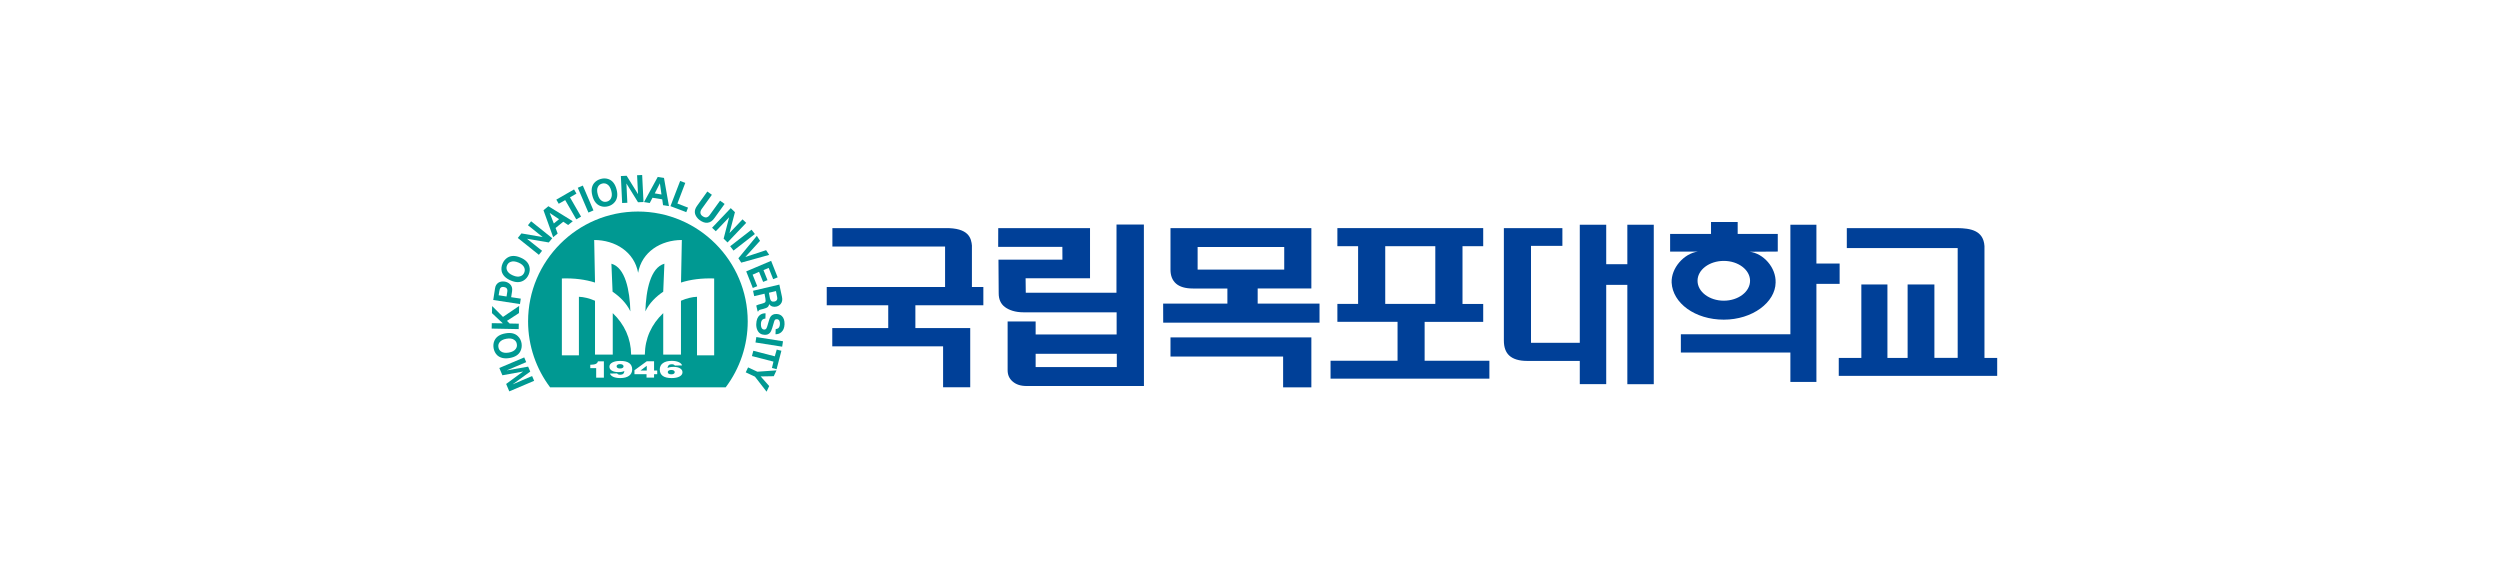 <svg width="300" height="68" viewBox="0 0 300 68" fill="none" xmlns="http://www.w3.org/2000/svg">
<g clip-path="url(#clip0_600_1953)">
<path d="M140.459 42.785H153.974V46.482H157.363V40.488H140.459V42.785Z" fill="#004098"/>
<path d="M133.982 26.945L133.975 35.131H123.093L123.072 33.394H130.803V27.372H119.788L119.781 29.627H127.484L127.491 31.161H119.816L119.844 35.201C119.844 35.929 120.096 36.475 120.593 36.846C121.097 37.218 121.833 37.477 122.813 37.477H133.996V40.138H124.277V38.576H120.915V44.43C120.915 44.983 121.111 45.431 121.511 45.775C121.924 46.139 122.477 46.321 123.184 46.321H137.273L137.266 26.945H133.982ZM134.017 44.045H124.277V42.455H134.017V44.045Z" fill="#004098"/>
<path d="M150.914 34.613H157.363V27.372H140.459V32.365C140.459 33.079 140.676 33.639 141.124 34.032C141.573 34.424 142.252 34.62 143.148 34.62H147.287V36.433H139.577L139.584 38.723H158.343V36.433H150.921V34.613H150.914ZM143.715 32.351V29.641H154.107V32.351H143.715Z" fill="#004098"/>
<path d="M116.637 29.529C116.56 28.576 116.266 27.323 113.395 27.372H99.887V29.585H113.409V34.438H99.208V36.629H106.588V39.367H99.873V41.559H113.171V46.475H116.427V39.367H109.845V36.629H118.002V34.438H116.63V29.529H116.637Z" fill="#004098"/>
<path d="M238.136 42.946V29.522C238.01 27.631 236.428 27.393 234.887 27.372H221.617V29.767H234.922V42.946H232.128V34.137H228.914V42.953H226.491V34.137H223.361V42.953H220.651V45.102H239.663V42.953H238.136V42.946Z" fill="#004098"/>
<path d="M220.756 31.623H217.969V26.966H214.846V40.11H201.703V42.301H214.846V45.831H217.969C217.969 41.608 217.969 38.296 217.969 34.066H220.756V31.623Z" fill="#004098"/>
<path d="M170.962 38.625H177.985V36.475H175.5V29.543H177.985V27.372H160.486V29.543H162.972V36.468H160.486V38.618H167.706V43.289H159.666V45.438H178.727V43.289H170.955V38.625H170.962ZM166.228 36.468V29.543H172.237V36.468H166.228Z" fill="#004098"/>
<path d="M200.596 33.913C200.722 36.377 203.404 38.359 206.856 38.359C210.301 38.359 213.039 36.279 213.074 33.913C213.137 32.092 211.597 30.397 209.951 30.208L213.333 30.187V28.073H208.522V26.637H205.322V28.073H200.414V30.194H203.726C202.067 30.425 200.526 32.169 200.596 33.913ZM206.856 31.308C208.593 31.308 210.007 32.379 210.007 33.695C210.007 35.012 208.593 36.083 206.856 36.083C205.12 36.083 203.705 35.012 203.705 33.695C203.698 32.379 205.113 31.308 206.856 31.308Z" fill="#004098"/>
<path d="M195.281 31.7H192.746V26.966H189.574V41.139H183.72V29.501H187.487V27.372H180.464V40.873C180.464 41.671 180.681 42.266 181.102 42.658C181.571 43.093 182.292 43.31 183.258 43.31H189.574V46.097H192.746V34.186H195.281V46.104H198.453V26.966H195.281V31.7Z" fill="#004098"/>
<path d="M75.281 24.333L75.169 22.029H75.176L76.562 24.27L77.22 24.242L77.059 21L76.45 21.028L76.562 23.283H76.555L75.197 21.091L74.503 21.126L74.657 24.361L75.281 24.333Z" fill="#009992"/>
<path d="M92.976 42.757L90.399 42.091L90.231 42.729L92.815 43.394L92.633 44.157L93.193 44.304L93.767 42.091L93.207 41.951L92.976 42.757Z" fill="#009992"/>
<path d="M82.563 24.915L81.289 24.424L82.234 21.945L81.618 21.714L80.455 24.739L82.353 25.461L82.563 24.915Z" fill="#009992"/>
<path d="M73.369 31.644L73.509 35.005C74.363 35.586 75.183 36.377 75.645 37.365C75.575 34.837 75.043 32.12 73.369 31.644Z" fill="#009992"/>
<path d="M78.299 23.731L79.468 23.92L79.566 24.62L80.273 24.732L79.678 21.35L78.929 21.231L77.283 24.249L77.97 24.361L78.299 23.731ZM79.181 22.008H79.188L79.377 23.339L78.572 23.206L79.181 22.008Z" fill="#009992"/>
<path d="M72.025 24.711C72.326 24.83 72.641 24.844 72.977 24.753C73.306 24.662 73.572 24.494 73.775 24.242C74.083 23.864 74.153 23.353 73.985 22.723C73.817 22.085 73.502 21.679 73.047 21.504C72.753 21.392 72.438 21.378 72.102 21.469C71.765 21.56 71.499 21.728 71.296 21.966C70.988 22.345 70.918 22.856 71.086 23.493C71.254 24.123 71.562 24.529 72.025 24.711ZM71.772 22.387C71.877 22.204 72.038 22.085 72.256 22.029C72.466 21.973 72.662 22.001 72.844 22.106C73.082 22.239 73.25 22.506 73.355 22.898C73.46 23.29 73.439 23.598 73.299 23.836C73.194 24.018 73.04 24.137 72.83 24.193C72.613 24.249 72.417 24.228 72.235 24.116C72.004 23.976 71.828 23.717 71.73 23.325C71.618 22.933 71.632 22.618 71.772 22.387Z" fill="#009992"/>
<path d="M67.823 24.011L69.153 26.322L69.728 25.993L68.397 23.682L69.174 23.234L68.887 22.73L66.759 23.955L67.046 24.452L67.823 24.011Z" fill="#009992"/>
<path d="M69.939 22.269L69.334 22.528L70.61 25.508L71.215 25.249L69.939 22.269Z" fill="#009992"/>
<path d="M88.949 31.518L92.304 30.586L91.932 30.019L89.447 30.838V30.831L91.204 28.899L90.819 28.303L88.606 30.992L88.949 31.518Z" fill="#009992"/>
<path d="M90.504 35.537L91.743 35.243L91.848 35.817C91.89 36.041 91.89 36.188 91.813 36.272C91.757 36.335 91.61 36.398 91.372 36.454C91.218 36.489 91.092 36.524 90.994 36.559C90.91 36.587 90.826 36.622 90.749 36.664L90.917 37.379L91.001 37.358C91.008 37.288 91.057 37.232 91.134 37.197C91.19 37.169 91.344 37.127 91.589 37.071C91.862 37.008 92.044 36.923 92.149 36.825C92.219 36.762 92.275 36.65 92.303 36.489C92.388 36.622 92.513 36.72 92.668 36.776C92.822 36.825 92.99 36.832 93.165 36.79C93.375 36.741 93.543 36.636 93.676 36.482C93.865 36.258 93.914 35.971 93.837 35.621L93.522 34.151L90.364 34.893L90.504 35.537ZM93.116 34.928L93.256 35.642C93.291 35.81 93.277 35.936 93.2 36.034C93.144 36.111 93.053 36.16 92.948 36.181C92.794 36.216 92.675 36.202 92.584 36.139C92.5 36.076 92.43 35.964 92.394 35.796L92.269 35.131L93.116 34.928Z" fill="#009992"/>
<path d="M93.081 39.493L93.06 40.11C93.319 40.117 93.543 40.04 93.739 39.879C93.991 39.668 94.124 39.353 94.145 38.919C94.159 38.471 94.047 38.135 93.816 37.918C93.648 37.764 93.438 37.687 93.193 37.68C93.025 37.673 92.885 37.694 92.766 37.75C92.661 37.799 92.57 37.869 92.493 37.967C92.43 38.051 92.381 38.149 92.332 38.282C92.303 38.359 92.269 38.485 92.219 38.653L92.121 38.989C92.065 39.185 92.016 39.325 91.974 39.395C91.911 39.5 91.82 39.549 91.701 39.549C91.554 39.542 91.442 39.465 91.379 39.325C91.33 39.213 91.302 39.066 91.309 38.884C91.316 38.625 91.386 38.443 91.519 38.338C91.61 38.268 91.715 38.233 91.848 38.233L91.869 37.596C91.596 37.589 91.372 37.659 91.176 37.813C90.91 38.03 90.763 38.394 90.749 38.905C90.742 39.171 90.791 39.416 90.896 39.633C91.064 39.983 91.351 40.166 91.764 40.18C92.03 40.187 92.24 40.11 92.388 39.941C92.493 39.822 92.584 39.64 92.661 39.381L92.885 38.625C92.913 38.527 92.941 38.45 92.976 38.408C93.032 38.331 93.123 38.296 93.228 38.303C93.361 38.31 93.459 38.373 93.522 38.492C93.571 38.59 93.599 38.716 93.592 38.863C93.585 39.108 93.515 39.283 93.389 39.388C93.305 39.444 93.207 39.479 93.081 39.493Z" fill="#009992"/>
<path d="M90.336 34.557L90.868 34.34L90.315 32.96L91.085 32.617L91.575 33.828L92.1 33.618L91.617 32.414L92.24 32.148L92.78 33.499L93.319 33.282L92.535 31.301L89.545 32.568L90.336 34.557Z" fill="#009992"/>
<path d="M83.971 26.42C84.3 26.658 84.615 26.763 84.902 26.728C85.21 26.7 85.49 26.511 85.728 26.175L86.954 24.473L86.407 24.081L85.168 25.797C85.049 25.965 84.923 26.056 84.783 26.084C84.636 26.112 84.475 26.056 84.293 25.93C84.153 25.832 84.076 25.706 84.055 25.566C84.034 25.411 84.083 25.243 84.209 25.068L85.427 23.374L84.881 22.982L83.635 24.718C83.543 24.851 83.473 24.984 83.431 25.103C83.389 25.236 83.368 25.369 83.382 25.495C83.397 25.684 83.473 25.867 83.6 26.049C83.698 26.189 83.817 26.315 83.971 26.42Z" fill="#009992"/>
<path d="M85.896 27.75L87.486 26.084L87.493 26.091L86.835 28.64L87.304 29.095L89.544 26.742L89.103 26.322L87.542 27.961V27.954L88.193 25.461L87.689 24.977L85.448 27.33L85.896 27.75Z" fill="#009992"/>
<path d="M89.769 44.087L89.489 44.682L90.595 45.2L91.988 47L92.303 46.328L91.281 45.172L92.85 45.144L93.179 44.444L90.882 44.605L89.769 44.087Z" fill="#009992"/>
<path d="M90.182 27.562L87.62 29.549L88.023 30.07L90.585 28.082L90.182 27.562Z" fill="#009992"/>
<path d="M90.759 40.447L90.657 41.097L93.859 41.602L93.962 40.952L90.759 40.447Z" fill="#009992"/>
<path d="M74.405 43.695C74.279 43.695 74.174 43.716 74.104 43.765C74.027 43.814 73.992 43.877 73.992 43.954C73.992 44.038 74.027 44.101 74.104 44.15C74.174 44.199 74.279 44.22 74.405 44.22C74.531 44.22 74.636 44.199 74.713 44.15C74.79 44.101 74.826 44.038 74.826 43.961C74.826 43.877 74.79 43.814 74.713 43.765C74.644 43.716 74.538 43.695 74.405 43.695Z" fill="#009992"/>
<path d="M77.612 44.465V43.891L76.856 44.465H77.612Z" fill="#009992"/>
<path d="M61.542 46.111L61.535 46.104L63.629 44.591L63.377 43.996L60.835 44.444L60.828 44.437L63.145 43.457L62.907 42.89L59.917 44.157L60.288 45.032L62.76 44.584V44.591L60.737 46.076L61.115 46.965L64.098 45.698L63.853 45.123L61.542 46.111Z" fill="#009992"/>
<path d="M80.561 44.395C80.427 44.395 80.322 44.416 80.245 44.465C80.168 44.514 80.133 44.577 80.133 44.654C80.133 44.738 80.168 44.801 80.245 44.85C80.322 44.899 80.421 44.92 80.553 44.92C80.68 44.92 80.785 44.899 80.855 44.85C80.932 44.801 80.967 44.738 80.967 44.661C80.967 44.577 80.932 44.514 80.855 44.465C80.785 44.423 80.686 44.395 80.561 44.395Z" fill="#009992"/>
<path d="M61.171 42.96C61.815 42.848 62.249 42.568 62.459 42.126C62.599 41.839 62.641 41.524 62.585 41.181C62.522 40.845 62.382 40.565 62.144 40.341C61.794 39.998 61.29 39.886 60.646 40.005C60.001 40.117 59.567 40.397 59.35 40.838C59.21 41.125 59.175 41.44 59.231 41.776C59.294 42.119 59.434 42.4 59.658 42.623C60.022 42.96 60.526 43.072 61.171 42.96ZM59.812 41.671C59.77 41.454 59.812 41.265 59.938 41.09C60.092 40.866 60.373 40.719 60.772 40.649C61.171 40.579 61.479 40.621 61.703 40.782C61.878 40.901 61.983 41.062 62.018 41.279C62.06 41.496 62.018 41.692 61.892 41.867C61.731 42.091 61.458 42.238 61.066 42.308C60.667 42.378 60.358 42.336 60.134 42.182C59.952 42.063 59.847 41.895 59.812 41.671Z" fill="#009992"/>
<path d="M61.29 33.66C61.892 33.919 62.403 33.919 62.823 33.667C63.096 33.506 63.306 33.261 63.44 32.946C63.573 32.631 63.608 32.316 63.531 32.008C63.419 31.532 63.061 31.16 62.459 30.909C61.857 30.649 61.339 30.649 60.919 30.901C60.646 31.07 60.443 31.308 60.309 31.623C60.169 31.945 60.141 32.253 60.204 32.568C60.324 33.037 60.681 33.401 61.29 33.66ZM60.849 31.84C60.933 31.637 61.073 31.497 61.269 31.427C61.521 31.322 61.829 31.35 62.207 31.504C62.578 31.658 62.809 31.868 62.914 32.12C62.998 32.316 62.991 32.512 62.907 32.715C62.823 32.918 62.676 33.065 62.48 33.135C62.228 33.24 61.92 33.212 61.549 33.051C61.178 32.89 60.94 32.687 60.842 32.435C60.758 32.246 60.758 32.043 60.849 31.84Z" fill="#009992"/>
<path d="M66.92 28.023L66.668 27.358L67.592 26.609L68.18 27.001L68.733 26.546L65.806 24.746L65.218 25.229L66.38 28.465L66.92 28.023ZM65.967 25.558L67.088 26.301L66.458 26.819L65.967 25.558Z" fill="#009992"/>
<path d="M65.05 30.096L63.251 28.661L63.258 28.654L65.855 29.095L66.269 28.584L63.734 26.553L63.355 27.029L65.113 28.444V28.451L62.571 28.009L62.137 28.556L64.665 30.579L65.05 30.096Z" fill="#009992"/>
<path d="M76.548 25.384C69.287 25.384 63.37 31.308 63.37 38.569C63.37 41.531 64.357 44.276 66.016 46.482H87.08C88.795 44.206 89.727 41.426 89.727 38.569C89.727 31.308 83.81 25.384 76.548 25.384ZM72.466 45.319H71.541V44.178H70.834V43.772C71.128 43.765 71.345 43.737 71.485 43.674C71.625 43.611 71.716 43.506 71.751 43.359H72.466V45.319ZM75.484 45.095C75.232 45.277 74.881 45.368 74.433 45.368C74.097 45.368 73.824 45.319 73.607 45.228C73.39 45.13 73.25 44.997 73.194 44.829L74.055 44.808C74.083 44.857 74.125 44.899 74.188 44.927C74.251 44.955 74.328 44.969 74.426 44.969C74.58 44.969 74.699 44.934 74.784 44.857C74.868 44.78 74.916 44.668 74.924 44.514C74.84 44.563 74.741 44.598 74.622 44.619C74.503 44.64 74.37 44.654 74.223 44.654C73.887 44.654 73.628 44.598 73.425 44.479C73.229 44.36 73.131 44.206 73.131 44.01C73.131 43.793 73.243 43.625 73.481 43.499C73.712 43.373 74.034 43.31 74.44 43.31C74.909 43.31 75.267 43.394 75.505 43.569C75.743 43.744 75.862 43.996 75.862 44.339C75.862 44.654 75.729 44.913 75.484 45.095ZM78.866 44.906H78.488V45.312H77.584V44.906H76.135V44.43L77.612 43.352H78.488V44.465H78.866V44.906ZM81.548 45.179C81.317 45.305 81.002 45.368 80.596 45.368C80.126 45.368 79.769 45.284 79.531 45.109C79.293 44.934 79.174 44.675 79.174 44.339C79.174 44.01 79.3 43.758 79.552 43.576C79.804 43.394 80.154 43.303 80.603 43.303C80.939 43.303 81.212 43.352 81.436 43.45C81.653 43.548 81.793 43.681 81.856 43.849L80.981 43.87C80.953 43.821 80.911 43.779 80.847 43.751C80.785 43.723 80.707 43.709 80.609 43.709C80.455 43.709 80.329 43.744 80.252 43.821C80.168 43.898 80.119 44.01 80.112 44.164C80.196 44.115 80.294 44.08 80.413 44.059C80.532 44.038 80.665 44.024 80.812 44.024C81.142 44.024 81.408 44.08 81.604 44.199C81.8 44.318 81.898 44.472 81.898 44.668C81.898 44.885 81.779 45.053 81.548 45.179ZM85.686 42.638H83.641V35.614C83.074 35.635 82.402 35.789 81.716 36.09V42.553H79.587V37.575C78.173 38.919 77.402 40.607 77.381 42.553H75.736C75.715 40.607 74.938 38.919 73.53 37.575V42.553H71.401V36.09C70.708 35.789 70.036 35.635 69.469 35.614V42.638H67.424V33.415C68.915 33.366 70.246 33.541 71.401 33.906V33.836L71.303 28.801C73.817 28.801 76.114 30.215 76.576 32.736C77.01 30.229 79.3 28.801 81.821 28.801L81.723 33.836V33.906C82.878 33.534 84.202 33.366 85.7 33.415V42.638H85.686Z" fill="#009992"/>
<path d="M77.444 37.365C77.906 36.377 78.733 35.579 79.587 35.005L79.727 31.644C78.053 32.12 77.521 34.837 77.444 37.365Z" fill="#009992"/>
<path d="M62.256 38.842L61.157 38.821L60.835 38.506L62.277 37.568L62.298 36.713L60.358 38.03L59.056 36.727L59.035 37.575L60.337 38.8L59.014 38.779L59 39.43L62.242 39.493L62.256 38.842Z" fill="#009992"/>
<path d="M62.494 35.838L61.339 35.663L61.451 34.942C61.507 34.578 61.416 34.291 61.171 34.074C61.003 33.926 60.807 33.835 60.583 33.793C60.26 33.744 60.001 33.793 59.791 33.933C59.581 34.081 59.448 34.297 59.406 34.599L59.189 35.999L62.396 36.489L62.494 35.838ZM60.786 35.579L59.84 35.432L59.917 34.942C59.945 34.739 60.001 34.599 60.085 34.522C60.169 34.445 60.288 34.417 60.45 34.438C60.583 34.459 60.681 34.494 60.744 34.543C60.863 34.641 60.912 34.795 60.877 34.998L60.786 35.579Z" fill="#009992"/>
</g>
<defs>
<clipPath id="clip0_600_1953">
<rect width="181.071" height="26" fill="white" transform="translate(59 21)"/>
</clipPath>
</defs>
</svg>
